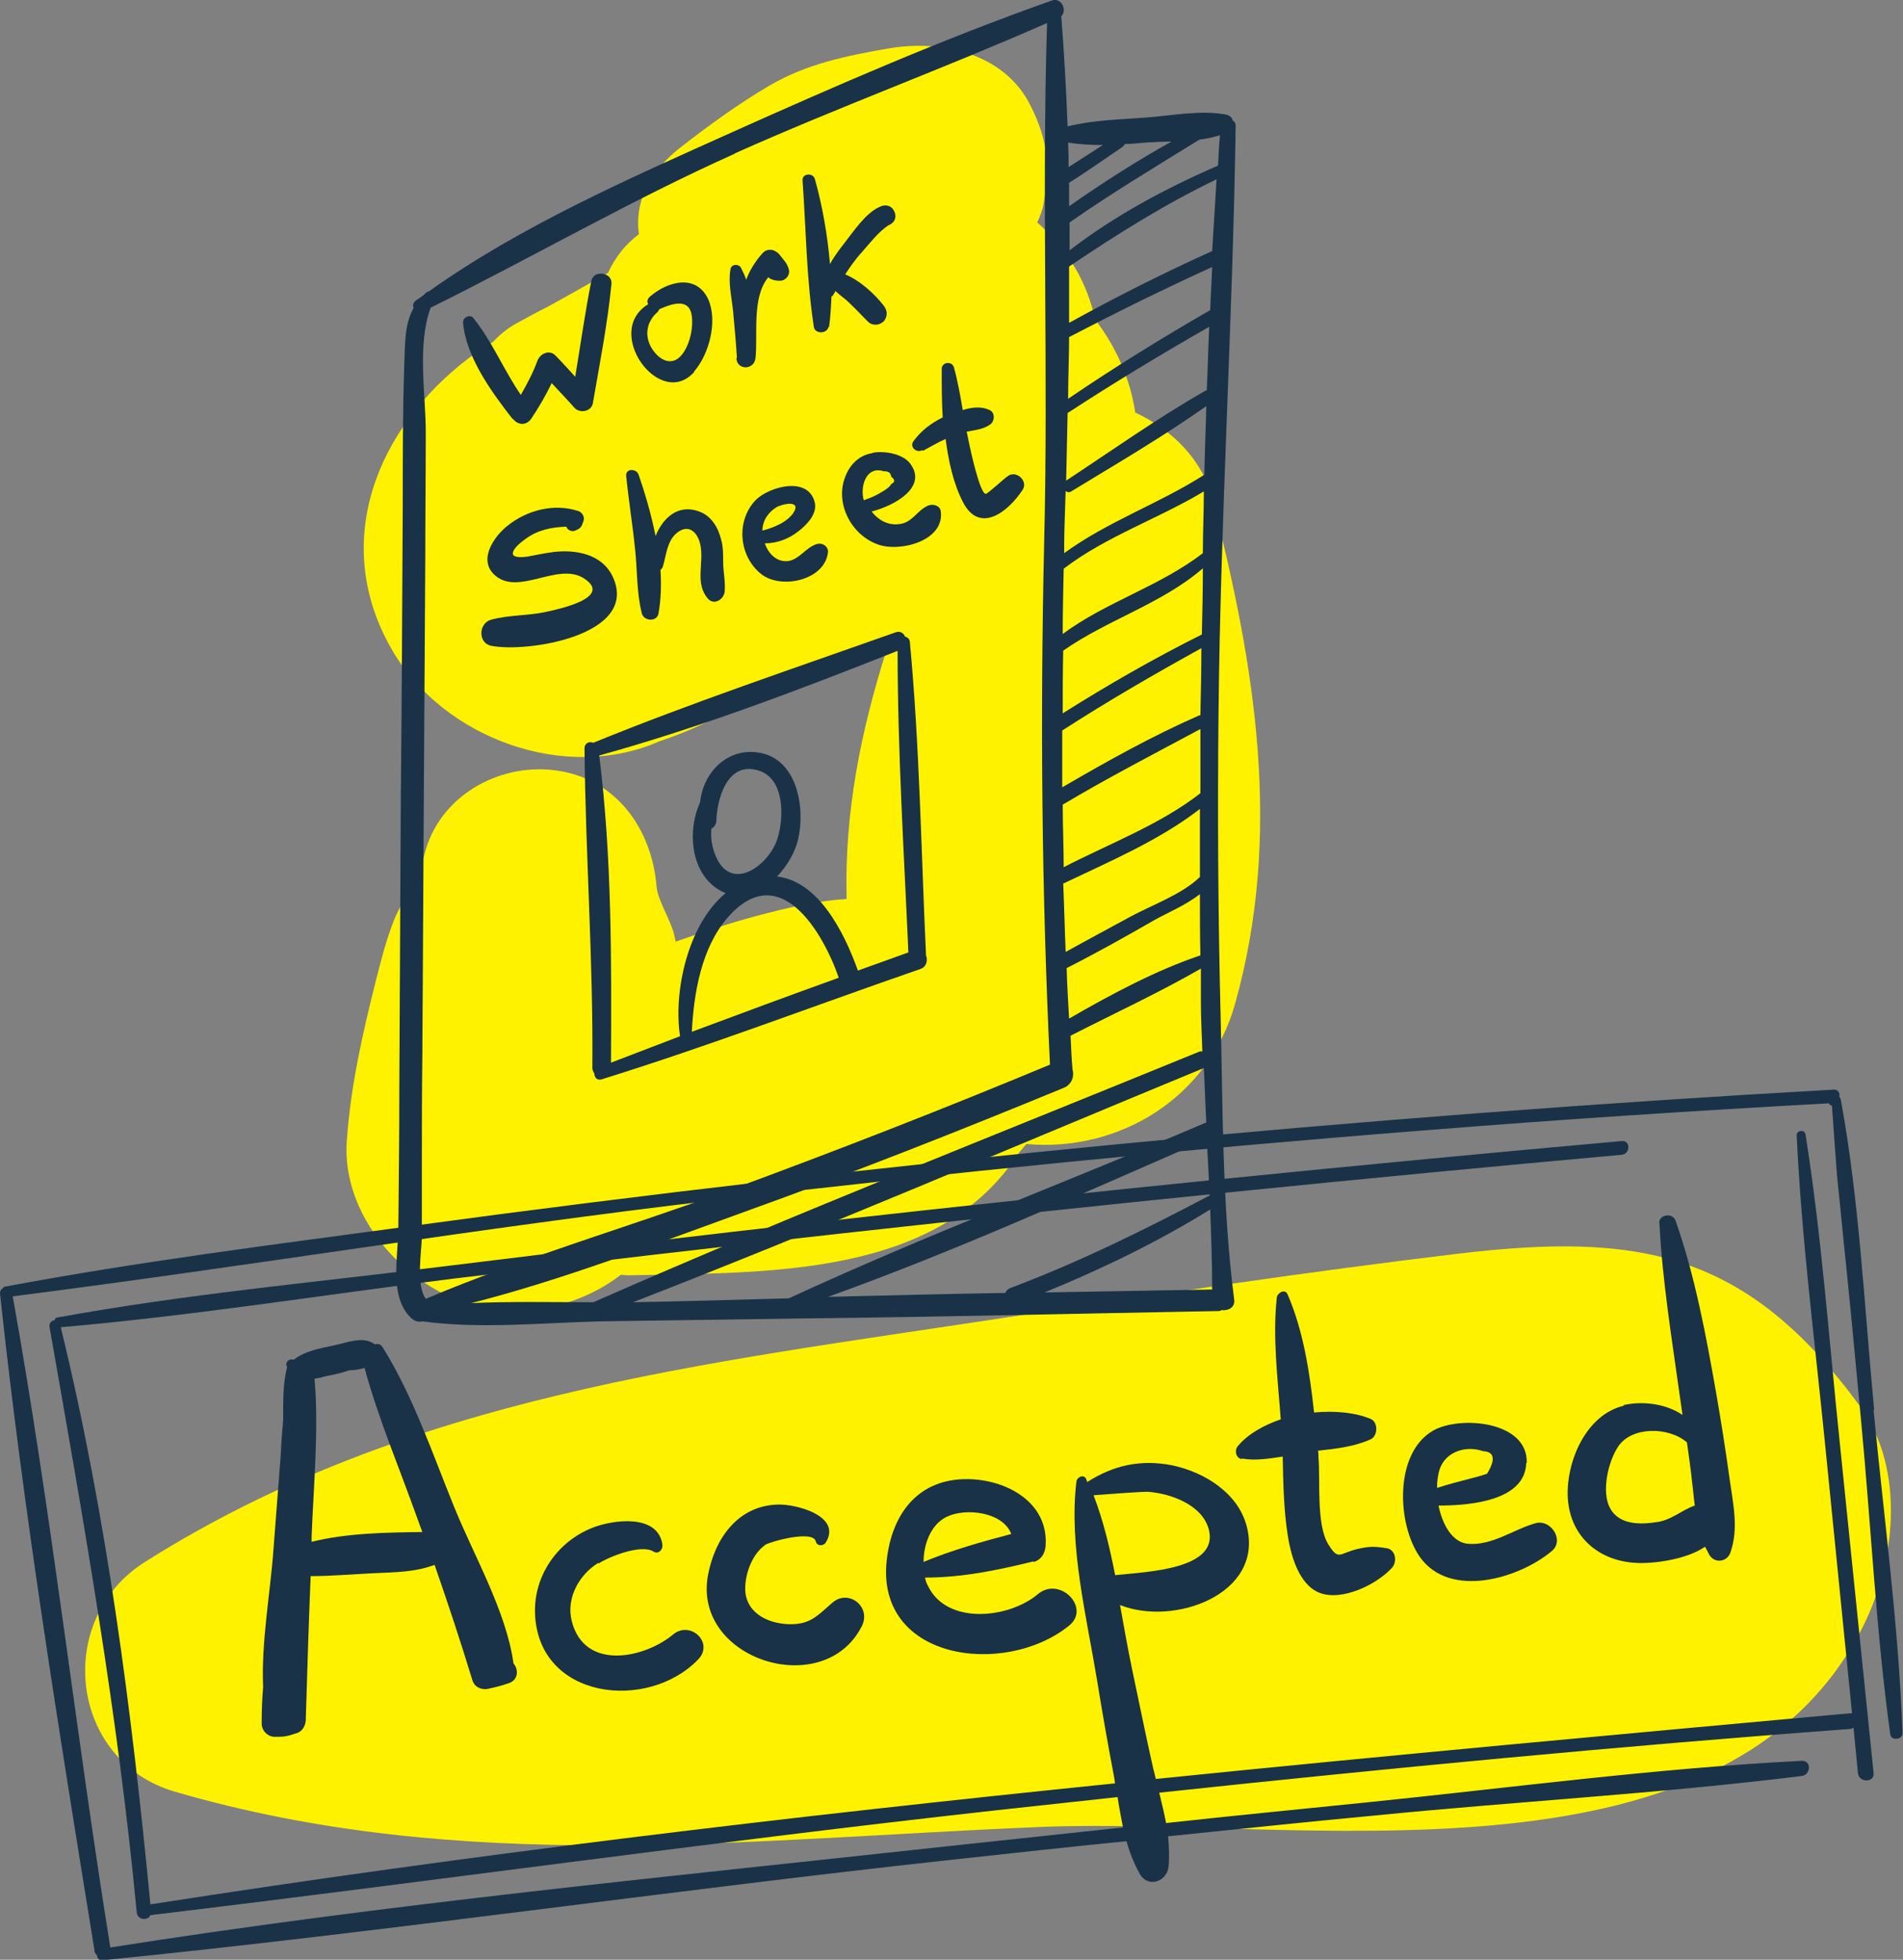 <?xml version="1.0" encoding="UTF-8"?><svg id="b" xmlns="http://www.w3.org/2000/svg" viewBox="0 0 38.84 40"><rect x="0" y="0" width="38.84" height="40" fill="#808080" stroke="none"/><defs><style>.d{fill:#193248;}.d,.e{stroke-width:0px;}.e{fill:#fff200;}</style></defs><g id="c"><path class="e" d="m24.74,10.17c-.2-.79-.82-1.4-1.57-1.75-.1-.68-.39-1.34-.82-1.9-.16-.75-.54-1.41-1.18-1.98.06-.13.11-.26.13-.39.14-.76.08-1.3-.26-1.98-.53-1.09-1.84-1.37-2.91-1.18-.86.15-1.66.31-2.43.76-.63.37-1.22.8-1.8,1.25-.58.45-.96,1.05-.86,1.78-.28.21-.49.48-.63.79-.42.24-.83.47-1.21.68-.22.11-.44.23-.66.35-.18.1-.34.23-.48.38-.16.1-.32.2-.48.32-1.88,1.42-2.86,3.77-1.57,5.98,1.05,1.79,3.52,2.7,5.45,1.85.82-.27,1.59-.69,2.34-1.16.74-.27,1.51-.49,2.29-.69-.52,1.64-.86,3.32-.81,5.07-.53.03-1.04.14-1.59.28-.64.16-1.28.37-1.9.59-.01-.05-.02-.1-.03-.14-.07-.3-.34-.71-.36-.99-.1-1.19-.84-2.22-2.09-2.37-1.15-.14-2.36.54-2.65,1.73-.12.48-.5.98-.66,1.44-.14.37-.23.75-.33,1.13-.27,1.08-.51,2.13-.59,3.24-.15,1.83,1.71,3.58,3.5,3.5.83-.04,1.53-.31,2.09-.74.05,0,.1.01.15.01,2.92-.06,6.34.04,7.99-2.52.05-.05.09-.11.14-.16,1.91.17,3.73-.96,4.26-2.87.97-3.47.41-6.88-.47-10.31Z"/><path class="e" d="m37.96,28.7c-2.32-3.17-4.52-3.55-8.21-3.11-3.08.37-6.15.83-9.21,1.3-6.21.95-12.2,1.59-17.58,4.99-1.86,1.17-1.55,4.06.61,4.69,5.88,1.71,11.6.97,17.66.72,5.21-.22,13.84,1.45,16.73-3.97.72-1.34.96-3.3,0-4.62Z"/><path class="d" d="m38.25,28.76c-.2-2.1-.3-4.25-.68-6.32,0-.02-.02-.04-.03-.05.02-.07-.02-.16-.12-.15-9.72.55-19.42,1.48-29.07,2.79-2.75.37-5.52.72-8.24,1.23-.03,0-.04.02-.06.04-.03.02-.05.05-.05.1.48,4.48,1.21,8.97,1.93,13.42,0,.04.03.07.05.09,0,.06.05.11.12.1,5.78-.58,11.54-1.42,17.32-2.05,1.19-.13,2.38-.26,3.57-.38.07.24.16.47.28.68.17.28.55.14.58-.16.02-.2.01-.41-.01-.62,1.39-.14,2.78-.29,4.18-.42,2.91-.29,5.85-.45,8.75-.81.19-.02.21-.32,0-.31-2.96.15-5.94.55-8.89.85-1.36.14-2.72.27-4.08.42-.04-.21-.09-.41-.14-.62,4.69-.5,9.38-.95,14.09-1.3.03,0,.06-.01.08-.03.03.31.06.62.09.93.02.2.34.2.32,0-.23-2.25-.46-4.49-.69-6.74-.22-2.1-.37-4.22-.7-6.3-.02-.1-.18-.08-.18.02.1,2.14.38,4.28.59,6.41.18,1.8.36,3.59.54,5.39-.02,0-.03,0-.05,0-4.71.43-9.44.86-14.16,1.34-.02-.07-.03-.14-.05-.2-.15-.67-.29-1.35-.43-2.02-.09-.43-.17-.88-.25-1.33,1.1.44,2.93-.22,2.59-1.59-.17-.69-.86-1.12-1.52-1.26-.65-.13-1.21,0-1.74.34,0-.02-.02-.04-.02-.06-.05-.11-.19-.04-.2.05-.16,1.3.21,2.77.42,4.05.11.68.23,1.36.36,2.04,0,.02,0,.05.01.07-6.59.67-13.16,1.45-19.69,2.47,0,0,0,0,0,0-.38-3.94-.89-7.93-1.83-11.78,2.67-.23,5.34-.66,8-.99,2.63-.32,5.26-.63,7.9-.92,5.32-.59,10.64-1.13,15.96-1.61.18-.02.18-.3,0-.28-5.37.48-10.74,1.02-16.1,1.62-2.68.3-5.36.62-8.04.95-2.59.32-5.21.56-7.78,1.03-.04,0-.06.03-.07.06-.06,0-.11.06-.1.13.7,3.98,1.4,7.93,1.78,11.95.01.16.23.18.28.06,5.75-.69,11.49-1.5,17.26-2.14.83-.09,1.65-.18,2.48-.27.03.21.07.41.11.62-1.21.13-2.43.26-3.64.39-5.67.62-11.39,1.17-17.03,2.06,0,0,0,0,0-.01-.71-4.41-1.2-8.88-1.99-13.28,4.78-.61,9.54-1.4,14.32-1.96,4.83-.57,9.67-1.05,14.52-1.43,2.74-.22,5.49-.4,8.23-.55,0,.02.03.04.06.05,0,0,.1,1.45.12,1.59.06.56.11,1.12.17,1.68.11,1.07.21,2.15.31,3.22.2,2.11.3,4.24.59,6.34.02.14.26.11.25-.03-.08-2.19-.38-4.4-.59-6.58Zm-15.94,1.76c.28-.02,1.02-.08,1.14-.07.45.04,1.08.26,1.22.76.22.82-1.24.87-1.91.94-.11-.56-.24-1.11-.44-1.63Z"/><path class="d" d="m5.57,35.45c.22,0,.26,0,.47-.07.12-.03.19-.14.2-.26.03-.98.06-1.97.1-2.95.43,0,.87-.04,1.3-.06.43-.02.83-.02,1.23-.17.27.78.53,1.56.77,2.35.04.14.18.21.32.18.14-.03.27-.06.41-.11.21-.06.22-.28.11-.41-.15-1.07-.81-2.2-1.21-3.19-.44-1.08-.84-2.27-1.46-3.26-.04-.07-.11-.08-.16-.06,0,0-.02-.02-.03-.02-.23-.15-.55-.01-.8.04-.28.06-.59.11-.82.29-.01,0-.02,0-.03,0-.09-.02-.16.08-.11.15-.09.35-.08.71-.08,1.07-.02.24-.04.48-.05.72-.05.65-.1,1.3-.15,1.95-.06.85-.25,1.87-.21,2.79-.02.24-.03.49-.03.75,0,.14.12.27.27.27Zm1.87-7.53c.28,1.03.71,2.04,1.07,3.05.04.1.07.2.11.3-.74.01-1.54.02-2.26.2,0-.04,0-.07,0-.11.04-1.05.15-2.16.06-3.22.08-.01.16-.03.23-.05.14-.03.32-.06.47-.12.11,0,.22-.02.32-.05Z"/><path class="d" d="m12.22,31.91c.22-.14.87-.4,1.12-.24.1.06.19-.04.18-.14-.09-.64-1.01-.51-1.42-.35-.72.28-1.21.98-1.18,1.76.07,1.75,2.3,2,3.33.93.33-.34-.16-.8-.51-.51-.59.49-1.81.75-2.07-.27-.12-.47.15-.95.54-1.19Z"/><path class="d" d="m15.62,31.53c.09-.06.97-.31,1.03-.07.02.1.15.1.2.03.35-.55-.62-.8-.99-.78-.81.03-1.27.7-1.41,1.44-.32,1.73,2.37,2.57,3.14,1.04.2-.4-.28-.77-.61-.47-.3.26-.45.45-.9.43-.45-.02-.89-.26-.87-.76.01-.3.15-.67.4-.85Z"/><path class="d" d="m21.1,31.88c.15-.04.23-.18.24-.32.07-.9-.81-1.37-1.61-1.37-.96,0-1.49.66-1.62,1.56-.32,2.14,2.39,2.5,3.71,1.43.45-.36-.19-1.02-.64-.64-.58.49-1.85.64-2.24-.17-.03-.05-.05-.11-.06-.17.75,0,1.48-.15,2.21-.33Zm-1.78-.92c.39-.19,1.15-.1,1.32.35-.61.16-1.21.33-1.79.57,0-.38.16-.77.47-.92Z"/><path class="d" d="m25.35,29.77c.28.05.55,0,.83-.04.01.53.02,1.07.1,1.59.06.4.22,1.02.65,1.19.46.18,1.17-.17,1.48-.51.11-.12.08-.37-.11-.4-.25-.04-.36-.04-.61.02-.36.09-.37.24-.58-.1-.25-.4-.16-1.32-.2-1.77,0-.05,0-.1-.01-.14.37-.04.73-.08,1.07-.23.16-.07.16-.36,0-.42-.31-.13-.73-.17-1.15-.13-.09-.83-.22-1.67-.54-2.41-.05-.12-.2-.04-.22.06-.09.82.02,1.67.08,2.49-.35.12-.67.3-.87.54h0c-.08.08-.05.25.07.27Z"/><path class="d" d="m31.16,29.86c.03-.86-1.37-.97-1.91-.66-.8.46-.74,1.91-.27,2.58.61.86,2.02.44,2.69-.12.27-.22-.02-.66-.33-.57-.46.13-.88.46-1.38.42-.32-.03-.52-.39-.6-.78.71,0,1.77-.12,1.79-.87Zm-.89-.24c.23.01.26.17.08.46-.09.03-.18.06-.27.08-.26.07-.51.13-.75.21,0-.15.02-.29.06-.4.13-.35.54-.47.88-.35Z"/><path class="d" d="m33.15,28.69c-.79.18-1.2,1.17-1.15,1.91.06.78.64,1.26,1.39,1.3.33.02,1.02-.06,1.41-.33.03.06.06.11.09.17.11.18.37.14.43-.06.17-.49.05-1-.02-1.5-.08-.58-.17-1.15-.27-1.73-.21-1.19-.43-2.39-.83-3.53-.07-.2-.38-.11-.33.07.06,1.16.25,2.32.41,3.47.02.14.04.28.06.42-.34-.23-.81-.29-1.21-.2Zm1.28.75c.04.28.08.56.11.85.02.15.03.3.05.44-.24.08-.46.28-.73.33-.35.06-.81.08-1-.28-.18-.33-.04-.95.17-1.26.28-.41,1.03-.4,1.4-.08Z"/><path class="d" d="m24.91,20.64c-.05-2.03-.06-4.05-.04-6.08.04-4,.29-7.99.35-11.99,0-.05-.02-.09-.06-.11-.01-.06-.06-.1-.13-.12-.54-.1-1.1.02-1.65.06-.53.04-1.07.05-1.59.18-.03-.75-.07-1.5-.13-2.25.13-.12,0-.39-.19-.32-2.21.78-4.39,1.73-6.53,2.69-2.09.94-4.31,1.91-6.19,3.25-.02,0-.04.01-.06.03-.01.01-.03.03-.04.04-.05.04-.11.08-.16.11-.06.05-.07.11-.05.16-.19.34-.17.73-.19,1.18-.03.95-.03,1.9-.03,2.85-.01,2.01-.02,4.02-.04,6.03-.01,1.95-.02,3.91-.03,5.86,0,.95-.01,1.9-.02,2.85,0,.57-.2,1.42.27,1.85.07.06.15.08.22.06,1.18.16,2.44.03,3.63,0,1.4-.02,2.8-.04,4.2-.06,2.8-.03,5.6-.1,8.4-.15.03,0,.06,0,.08-.02.13.02.28-.05.26-.21-.25-1.94-.23-3.95-.28-5.9Zm-11.99,5.94c3.91-1.52,7.77-3.18,11.65-4.78.02.37.03.74.05,1.11-2.83,1.21-5.73,2.3-8.52,3.59-1.06.03-2.12.06-3.18.08ZM24.7,6.33c-.99.57-1.96,1.17-2.9,1.81,0-.42.02-.84.02-1.26.96-.5,1.93-.98,2.92-1.43-.01.29-.03.59-.04.88Zm-2.98,5.27s0,0,0,0c.87-.66,1.92-1.01,2.85-1.57,0,.42-.02.84-.02,1.26-.88.68-1.97.99-2.86,1.65,0-.44.01-.89.02-1.33Zm2.81,1.35c-.98.49-1.92,1.03-2.84,1.61,0-.43,0-.85.01-1.28.9-.63,2.02-.96,2.85-1.68,0,.45-.01.9-.02,1.34Zm-2.85,1.96c.93-.6,1.88-1.15,2.84-1.68,0,.45-.01.89-.02,1.34,0,0,0,.02,0,.03,0,0-.01,0-.02,0-.96.42-1.89.94-2.8,1.47,0-.39,0-.77,0-1.16Zm0,1.52c.92-.55,1.87-1.04,2.82-1.55,0,.44,0,.87,0,1.31-.82.64-1.86,1.03-2.79,1.51,0-.42-.02-.84-.02-1.27Zm2.9-6.74c-.92.59-1.97.95-2.86,1.6,0-.05,0-.11,0-.16,0-.37.02-.74.03-1.11.03.03.08.04.13,0,.92-.56,1.86-1.11,2.74-1.73-.01.46-.03.93-.04,1.39Zm-2.87,8.34c.92-.44,1.96-.88,2.78-1.52,0,.46,0,.93,0,1.39-.36.35-.97.57-1.4.8-.44.24-.89.48-1.34.73-.02-.47-.03-.93-.05-1.4Zm2.92-10.06s-.01,0-.02,0c-.98.56-1.91,1.22-2.85,1.84,0,0,0,0,0,0,.01-.46.02-.92.03-1.38.95-.62,1.91-1.2,2.89-1.76-.02.43-.03.86-.05,1.29Zm.12-2.85c-1,.45-1.97.94-2.93,1.47,0-.38,0-.77,0-1.15.98-.66,1.95-1.27,3.01-1.78-.03.49-.06.98-.09,1.47Zm-2.98,14.64c.61-.31,1.2-.64,1.79-.98.29-.16.65-.31.93-.53,0,.42,0,.83.01,1.25-.92.31-1.83.8-2.68,1.29-.02-.34-.04-.69-.05-1.03Zm2.86,3.49c.02.38.04.76.06,1.15-1.33.7-2.66,1.36-4.07,1.89-.05.02-.09.06-.1.1-1.21.02-2.42.05-3.62.08,2.62-.94,5.19-2.11,7.74-3.22Zm.07,1.43c.02.55.04,1.09.04,1.64-1.14.02-2.28.04-3.42.06,1.17-.48,2.31-1.03,3.39-1.7Zm.2-21.93c-.02.21-.03.42-.04.63-1.06.46-2.11,1.02-3.03,1.73,0-.19,0-.38,0-.57.86-.6,1.76-1.14,2.65-1.69.15-.02.29-.05.42-.09Zm-.99.14c-.72.4-1.42.85-2.09,1.32,0-.16,0-.32,0-.48.37-.23.73-.49,1.09-.73.02-.02.04-.04.05-.06.14,0,.28-.02.42-.03.18-.01.36-.02.54-.02Zm-1.4.07c-.23.15-.47.3-.7.45,0-.17,0-.33-.01-.5.24.04.48.05.72.05Zm-7.51.17c2.1-.94,4.26-1.73,6.37-2.66-.11,3.55.03,7.1-.06,10.65-.08,3.54-.05,7.07.12,10.61-2.16.9-4.34,1.75-6.54,2.56-2.05.75-4.19,1.37-6.2,2.22-.21-.29-.08-.98-.08-1.29,0-.45,0-.89,0-1.34,0-.78,0-1.56.01-2.34.01-1.73.02-3.46.03-5.19.01-1.67.02-3.35.03-5.02,0-.84.01-1.67.01-2.51,0-.76-.18-1.79.1-2.54,2.08-1.03,4.08-2.19,6.2-3.14Zm-5.43,23.48c1.9-.48,3.78-1.21,5.61-1.87,2.2-.79,4.38-1.65,6.54-2.54.16-.07.21-.24.17-.37-.02-.23-.03-.46-.04-.69.88-.45,1.81-.88,2.66-1.37,0,.23,0,.47,0,.7,0,.33.02.66.03.99-.02,0-.03,0-.05,0-4.13,1.69-8.29,3.32-12.38,5.12-.84,0-1.7-.02-2.55.02Z"/><path class="d" d="m10.47,8.55c.1.13.27.14.37,0,.16-.24.3-.48.42-.73.16.17.32.34.47.51.11.11.34.07.37-.1.14-.81.3-1.62.38-2.44.02-.23-.36-.29-.41-.06-.13.65-.22,1.3-.33,1.96-.13-.14-.26-.29-.4-.43-.12-.13-.31-.05-.37.1-.09.25-.21.47-.34.7-.35-.51-.59-1.1-.97-1.57-.06-.08-.21-.02-.21.09.06.71.59,1.43,1.01,1.97Z"/><path class="d" d="m14.16,7.59c.31-.35.49-1.02.3-1.47-.24-.54-.83-.38-1.19-.07-.06.05-.07.11-.04.16-.93.56.24,2.17.94,1.38Zm-.74-1.22s.03-.04.04-.06c0,0,0,0,0,0,.25-.11.61-.24.66.14.03.23-.03.53-.16.73-.22.35-.53.17-.68-.11-.13-.25-.07-.52.14-.7Z"/><path class="d" d="m15.03,7.31c.01.25.36.25.39,0,.05-.48-.08-1.24.26-1.65.06.05.14.07.24.07.12,0,.21-.12.18-.23-.04-.14-.09-.17-.18-.29-.08-.11-.24-.16-.35-.05-.16.18-.27.36-.34.55-.03-.09-.07-.17-.11-.25-.05-.08-.19-.07-.21.03-.05.28.02.56.05.84.03.32.06.64.08.97Z"/><path class="d" d="m16.92,6.68c.03-.2.04-.41.05-.63.02,0,.03-.02.04-.04.02-.02.03-.05.04-.07.08.07.15.13.23.19.15.14.29.29.43.43.05.06.15.08.22.06.06-.02.11-.05.14-.11.05-.1.03-.19-.04-.28-.18-.23-.47-.5-.78-.63.1-.15.2-.3.33-.44.16-.18.34-.42.55-.56,0,0,0,0,0,0,.16-.06.19-.22.08-.35-.07-.07-.17-.07-.25-.03-.29.12-.55.52-.74.76-.1.13-.2.26-.28.41-.05-.6-.16-1.21-.31-1.74-.04-.13-.26-.11-.25.03.07.98.08,2.02.23,2.99.02.15.27.15.3,0Z"/><path class="d" d="m11.28,11.27c-.17.02-.34.06-.51.09-.5.07-.29-.19-.03-.37.25-.18.53-.23.82-.24.02.07.11.11.18.08.12-.05.13-.08.17-.2.03-.09-.04-.18-.11-.2-.49-.16-1.04-.02-1.44.3-.28.22-.61.7-.26,1.01.48.43,1.28-.27,1.81.06.63.4-.54.64-.77.69-.37.08-.76.06-1.12.16-.25.07-.27.47,0,.53.73.15,3.03-.21,2.49-1.4-.22-.48-.77-.57-1.24-.51Z"/><path class="d" d="m13.1,12.52c.04.16.31.18.34,0,.05-.28.06-.58.04-.89.02-.01.04-.04.05-.07.07-.23.08-.5.27-.67.24-.21.43-.04.49.21.09.38-.12.8.16,1.12.12.14.32.02.34-.14.02-.2-.03-.4-.03-.61,0-.15,0-.31-.04-.45-.06-.25-.2-.49-.45-.58-.43-.16-.74.13-.89.5-.09-.45-.22-.89-.35-1.26-.05-.12-.26-.12-.25.03.05.5.13.99.18,1.48.05.44.03.9.14,1.33Z"/><path class="d" d="m15.54,11.72c.41.32,1.31.12,1.36-.46,0-.11-.11-.18-.21-.16-.26.06-.41.4-.71.35-.18-.03-.31-.18-.37-.36.25,0,.49-.09.69-.25.17-.13.38-.35.33-.58-.13-.55-.92-.33-1.2-.06-.42.43-.35,1.16.11,1.52Zm.36-1.39c.11-.05.43-.11.31.11-.11.2-.41.33-.65.39,0-.08.02-.15.05-.22.06-.12.16-.22.28-.28Z"/><path class="d" d="m17.8,9.25c-.26.04-.45.23-.54.46-.23.54.1,1.2.65,1.4.45.17,1.38-.07,1.29-.68-.02-.12-.17-.15-.26-.11-.24.11-.32.36-.61.38-.22.02-.41-.09-.54-.26.47-.12,1.13-.49.8-.96-.15-.22-.53-.28-.77-.24Zm.26.37c.07,0,.12.03.13.11.08.06.08.11,0,.15-.04.08-.16.14-.24.19-.1.06-.21.1-.32.14-.08-.27.04-.71.41-.59Z"/><path class="d" d="m18.84,9.2c.15-.08.3-.17.46-.24.06.46.16.91.35,1.28.33.66.91.23,1.22-.24.12-.18-.12-.4-.29-.29-.08.05-.42.37-.46.37-.12,0-.31-.89-.33-.98-.02-.1-.04-.19-.06-.29.17-.03.34-.05.47-.14.1-.06.12-.24,0-.3-.17-.08-.36-.06-.55,0-.05-.29-.1-.58-.18-.87-.04-.14-.25-.11-.25.03,0,.31,0,.65.02.99-.24.12-.44.27-.6.49-.08.12.07.24.18.18Z"/><path class="d" d="m18.57,13.11c0-.07-.05-.1-.1-.12-.03-.07-.1-.12-.2-.08-2.06.73-4.15,1.43-6.16,2.25-.08-.03-.18,0-.18.12.02,2.17.18,4.34.16,6.52,0,.04.02.08.04.11,0,.08.06.15.15.12,2.19-.68,4.33-1.5,6.5-2.25.13-.04.16-.18.12-.28-.1-2.13-.13-4.27-.33-6.4Zm-.25.17c0,2.05.13,4.11.22,6.16-.34.12-.69.25-1.03.37-.28-.78-.8-1.82-1.65-1.92.21-.22.37-.5.43-.76.15-.65-.02-1.65-.81-1.77-.65-.1-1.13.42-1.19,1.01-.26.57-.2,1.38.32,1.75.07.05.13.08.2.11-.77.63-1.07,2.01-.93,2.92-.47.18-.94.36-1.41.54.01-2.08.02-4.2-.24-6.27,2.06-.57,4.11-1.35,6.1-2.14Zm-3.8,3.63c.05-.02.09-.07.1-.14.01-.47.23-1.25.87-1.04.53.17.51.96.38,1.38-.16.53-.93,1.13-1.26.37-.08-.19-.11-.38-.09-.57Zm2.59,3.05c-1,.36-2,.73-2.99,1.1.04-.8.2-1.72.73-2.33,1.06-1.22,1.95.3,2.27,1.23Z"/></g></svg>